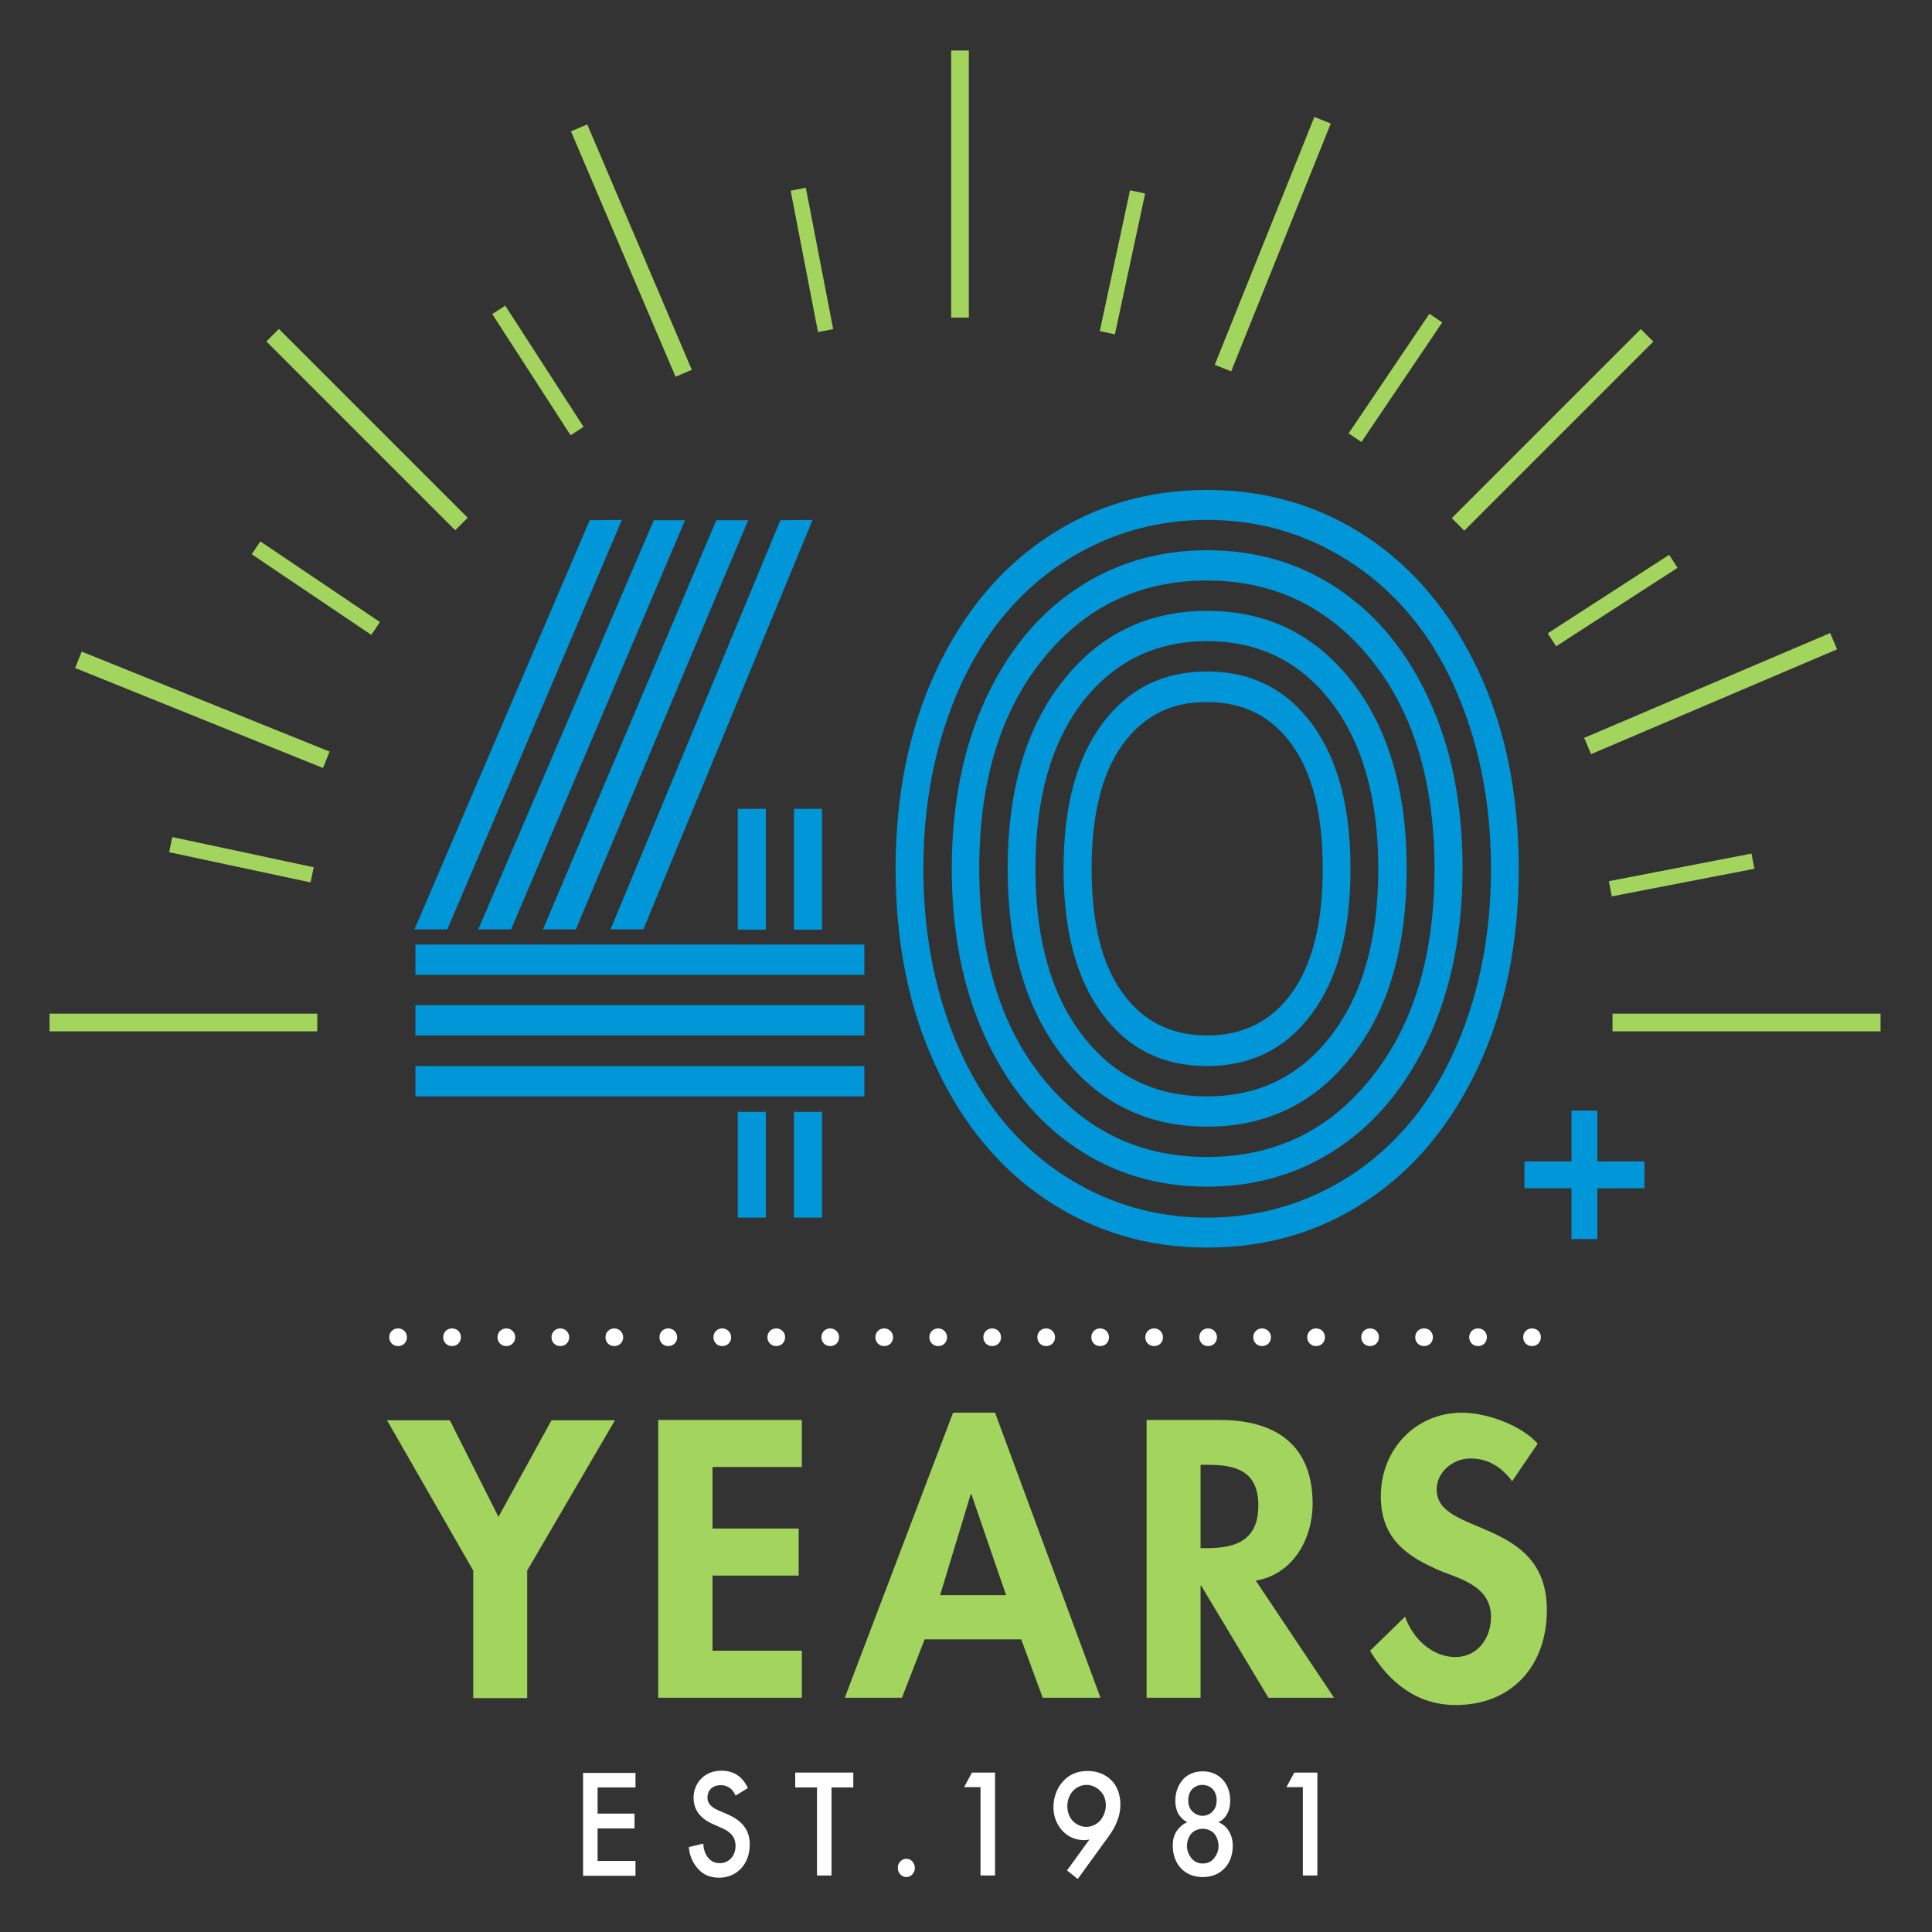 <?xml version="1.0" encoding="utf-8"?>
<!-- Generator: Adobe Illustrator 27.1.1, SVG Export Plug-In . SVG Version: 6.00 Build 0)  -->
<svg version="1.1" id="Layer_1" xmlns="http://www.w3.org/2000/svg" xmlns:xlink="http://www.w3.org/1999/xlink" x="0px" y="0px"
	 viewBox="0 0 612 612" style="enable-background:new 0 0 612 612;" xml:space="preserve">
<rect x="0" y="0" width="612" height="612" fill="#333333" stroke="none"/>
<style type="text/css">
	.st0{fill:#0096D7;}
	.st1{fill:#FFFFFF;}
	.st2{fill:#A2D45E;}
</style>
<g>
	<path class="st0" d="M186.8,164.8l10.2-0.1l-55.3,129.7h-10.4L186.8,164.8z M131.6,308.8v-9.6h142.2v9.6H131.6z M131.6,328v-9.6
		h142.2v9.6H131.6z M131.6,347.3v-9.6h142.2v9.6H131.6z M207.1,164.8h9.9l-55.1,129.6h-10.4L207.1,164.8z M226.9,164.8H237
		l-54.6,129.6H172L226.9,164.8z M247.2,164.8l10.2-0.1l-53.6,129.7h-10.4L247.2,164.8z M242.6,294.5h-8.9v-38.3h8.9V294.5z
		 M242.6,385.7h-8.9v-33.5h8.9V385.7z M260.4,294.5h-8.9v-38.3h8.9V294.5z M260.4,385.7h-8.9v-33.5h8.9V385.7z"/>
	<path class="st0" d="M296.5,337.9c-8.6-18.3-12.8-39.2-12.8-62.7s4.3-44.4,12.8-62.7c8.6-18.3,20.3-32.5,35.3-42.4
		c15-10,31.9-14.9,50.6-14.9c18.8,0,35.6,5,50.6,14.9c15,10,26.7,24.1,35.3,42.4c8.6,18.3,12.8,39.2,12.8,62.7s-4.3,44.4-12.8,62.7
		c-8.6,18.3-20.3,32.5-35.3,42.4c-15,10-31.9,14.9-50.6,14.9c-18.8,0-35.6-5-50.6-14.9S305,356.2,296.5,337.9z M299.3,230
		c-4.5,13.8-6.8,28.9-6.8,45.2c0,16.3,2.3,31.3,6.8,45.2c4.5,13.8,10.8,25.5,18.7,35c7.9,9.5,17.4,16.9,28.5,22.3
		c11.1,5.3,23,8,35.9,8c12.8,0,24.8-2.7,35.9-8s20.6-12.8,28.5-22.3s14.2-21.2,18.7-35s6.8-28.9,6.8-45.2c0-16.3-2.3-31.3-6.8-45.2
		c-4.5-13.8-10.8-25.5-18.7-35c-7.9-9.5-17.5-16.9-28.5-22.3c-11.1-5.3-23-8-35.9-8c-12.8,0-24.8,2.7-35.9,8S325.9,185.5,318,195
		C310.1,204.5,303.8,216.2,299.3,230z M452.9,222.1c7,15.3,10.4,33,10.4,53s-3.5,37.7-10.4,53c-7,15.3-16.6,27.2-28.8,35.4
		c-12.3,8.3-26.2,12.4-41.7,12.4c-15.6,0-29.5-4.1-41.7-12.4c-12.3-8.3-21.9-20.1-28.8-35.4c-7-15.3-10.4-33-10.4-53
		s3.5-37.7,10.4-53c7-15.3,16.6-27.2,28.8-35.4c12.3-8.3,26.2-12.4,41.7-12.4c15.6,0,29.5,4.1,41.7,12.4
		C436.4,195,446,206.8,452.9,222.1z M330.3,208.9c-13.4,16.6-20.1,38.7-20.1,66.3s6.7,49.7,20.1,66.3c13.4,16.6,30.7,25,52,25
		s38.7-8.3,52-25c13.4-16.6,20.1-38.7,20.1-66.3s-6.7-49.7-20.1-66.3s-30.7-25-52-25C361.1,183.9,343.7,192.2,330.3,208.9z
		 M428.1,215.7c11.6,14.8,17.5,34.6,17.5,59.5s-5.8,44.8-17.5,59.5c-11.6,14.8-26.9,22.2-45.7,22.2c-18.8,0-34.1-7.4-45.7-22.2
		c-11.6-14.8-17.5-34.6-17.5-59.5s5.8-44.8,17.5-59.5c11.6-14.8,26.9-22.2,45.7-22.2C401.2,193.5,416.5,200.9,428.1,215.7z
		 M342.9,222.4c-9.9,12.9-14.9,30.4-14.9,52.8c0,22.3,5,39.9,14.9,52.8s23.1,19.3,39.4,19.3c16.4,0,29.5-6.4,39.4-19.3
		s14.9-30.4,14.9-52.8c0-22.3-5-39.9-14.9-52.8c-9.9-12.9-23.1-19.3-39.4-19.3C366,203.1,352.9,209.6,342.9,222.4z M415.5,229.2
		c8.2,11,12.3,26.3,12.3,46s-4.1,35-12.3,46c-8.2,11-19.2,16.5-33.2,16.5c-13.9,0-25-5.5-33.1-16.5c-8.2-11-12.3-26.3-12.3-46
		s4.1-35,12.3-46c8.2-11,19.2-16.5,33.1-16.5C396.3,212.7,407.3,218.2,415.5,229.2z M355.5,236c-6.5,9.1-9.7,22.2-9.7,39.2
		c0,17.1,3.2,30.2,9.7,39.2c6.5,9.1,15.4,13.6,26.9,13.6c11.4,0,20.4-4.5,26.9-13.6s9.7-22.2,9.7-39.2c0-17.1-3.2-30.2-9.7-39.2
		c-6.5-9.1-15.4-13.6-26.9-13.6C370.9,222.3,362,226.9,355.5,236z"/>
</g>
<g>
	<path class="st1" d="M128.9,423.6c0,1.6-1.2,2.8-2.8,2.8c-1.6,0-2.8-1.2-2.8-2.8c0-1.6,1.2-2.8,2.8-2.8
		C127.7,420.8,128.9,422,128.9,423.6z"/>
	<path class="st1" d="M146,423.6c0,1.6-1.2,2.8-2.8,2.8s-2.8-1.2-2.8-2.8c0-1.6,1.2-2.8,2.8-2.8C144.8,420.8,146,422,146,423.6z"/>
	<path class="st1" d="M163.2,423.6c0,1.6-1.2,2.8-2.8,2.8s-2.8-1.2-2.8-2.8c0-1.6,1.2-2.8,2.8-2.8
		C161.9,420.8,163.2,422,163.2,423.6z"/>
	<path class="st1" d="M180.3,423.6c0,1.6-1.2,2.8-2.8,2.8s-2.8-1.2-2.8-2.8c0-1.6,1.2-2.8,2.8-2.8C179,420.8,180.3,422,180.3,423.6z
		"/>
	<path class="st1" d="M197.4,423.6c0,1.6-1.2,2.8-2.8,2.8s-2.8-1.2-2.8-2.8c0-1.6,1.2-2.8,2.8-2.8
		C196.1,420.8,197.4,422,197.4,423.6z"/>
	<path class="st1" d="M214.5,423.6c0,1.6-1.2,2.8-2.8,2.8s-2.8-1.2-2.8-2.8c0-1.6,1.2-2.8,2.8-2.8
		C213.2,420.8,214.5,422,214.5,423.6z"/>
	<path class="st1" d="M231.6,423.6c0,1.6-1.2,2.8-2.8,2.8s-2.8-1.2-2.8-2.8c0-1.6,1.2-2.8,2.8-2.8
		C230.3,420.8,231.6,422,231.6,423.6z"/>
	<path class="st1" d="M248.7,423.6c0,1.6-1.2,2.8-2.8,2.8s-2.8-1.2-2.8-2.8c0-1.6,1.2-2.8,2.8-2.8
		C247.4,420.8,248.7,422,248.7,423.6z"/>
	<path class="st1" d="M265.8,423.6c0,1.6-1.2,2.8-2.8,2.8c-1.6,0-2.8-1.2-2.8-2.8c0-1.6,1.2-2.8,2.8-2.8
		C264.5,420.8,265.8,422,265.8,423.6z"/>
	<path class="st1" d="M282.9,423.6c0,1.6-1.2,2.8-2.8,2.8c-1.6,0-2.8-1.2-2.8-2.8c0-1.6,1.2-2.8,2.8-2.8
		C281.6,420.8,282.9,422,282.9,423.6z"/>
	<path class="st1" d="M300,423.6c0,1.6-1.2,2.8-2.8,2.8c-1.6,0-2.8-1.2-2.8-2.8c0-1.6,1.2-2.8,2.8-2.8
		C298.7,420.8,300,422,300,423.6z"/>
	<path class="st1" d="M317.1,423.6c0,1.6-1.2,2.8-2.8,2.8c-1.6,0-2.8-1.2-2.8-2.8c0-1.6,1.2-2.8,2.8-2.8
		C315.8,420.8,317.1,422,317.1,423.6z"/>
	<path class="st1" d="M334.2,423.6c0,1.6-1.2,2.8-2.8,2.8c-1.6,0-2.8-1.2-2.8-2.8c0-1.6,1.2-2.8,2.8-2.8
		C332.9,420.8,334.2,422,334.2,423.6z"/>
	<path class="st1" d="M351.3,423.6c0,1.6-1.2,2.8-2.8,2.8c-1.6,0-2.8-1.2-2.8-2.8c0-1.6,1.2-2.8,2.8-2.8
		C350,420.8,351.3,422,351.3,423.6z"/>
	<path class="st1" d="M368.4,423.6c0,1.6-1.2,2.8-2.8,2.8c-1.6,0-2.8-1.2-2.8-2.8c0-1.6,1.2-2.8,2.8-2.8
		C367.1,420.8,368.4,422,368.4,423.6z"/>
	<path class="st1" d="M385.5,423.6c0,1.6-1.2,2.8-2.8,2.8c-1.6,0-2.8-1.2-2.8-2.8c0-1.6,1.2-2.8,2.8-2.8
		C384.2,420.8,385.5,422,385.5,423.6z"/>
	<path class="st1" d="M402.6,423.6c0,1.6-1.2,2.8-2.8,2.8c-1.6,0-2.8-1.2-2.8-2.8c0-1.6,1.2-2.8,2.8-2.8
		C401.3,420.8,402.6,422,402.6,423.6z"/>
	<path class="st1" d="M419.7,423.6c0,1.6-1.2,2.8-2.8,2.8c-1.6,0-2.8-1.2-2.8-2.8c0-1.6,1.2-2.8,2.8-2.8
		C418.5,420.8,419.7,422,419.7,423.6z"/>
	<path class="st1" d="M436.8,423.6c0,1.6-1.2,2.8-2.8,2.8c-1.6,0-2.8-1.2-2.8-2.8c0-1.6,1.2-2.8,2.8-2.8
		C435.6,420.8,436.8,422,436.8,423.6z"/>
	<path class="st1" d="M453.9,423.6c0,1.6-1.2,2.8-2.8,2.8c-1.6,0-2.8-1.2-2.8-2.8c0-1.6,1.2-2.8,2.8-2.8
		C452.7,420.8,453.9,422,453.9,423.6z"/>
	<path class="st1" d="M471,423.6c0,1.6-1.2,2.8-2.8,2.8c-1.6,0-2.8-1.2-2.8-2.8c0-1.6,1.2-2.8,2.8-2.8
		C469.8,420.8,471,422,471,423.6z"/>
	<path class="st1" d="M488.1,423.6c0,1.6-1.2,2.8-2.8,2.8c-1.6,0-2.8-1.2-2.8-2.8c0-1.6,1.2-2.8,2.8-2.8
		C486.9,420.8,488.1,422,488.1,423.6z"/>
</g>
<g>
	<g>
		<rect x="510.8" y="321.1" class="st2" width="84.9" height="5.6"/>
	</g>
	<g>
		<rect x="15.7" y="321.1" class="st2" width="84.8" height="5.6"/>
	</g>
	<g>
		<rect x="301.3" y="16" class="st2" width="5.6" height="84.6"/>
	</g>
	<g>
		
			<rect x="113.5" y="93.8" transform="matrix(0.707 -0.707 0.707 0.707 -62.174 122.079)" class="st2" width="5.6" height="84.6"/>
	</g>
	<g>
		
			<rect x="449.5" y="133.3" transform="matrix(0.707 -0.707 0.707 0.707 47.838 387.686)" class="st2" width="84.7" height="5.6"/>
	</g>
	<g>
		
			<rect x="61.4" y="182.4" transform="matrix(0.374 -0.927 0.927 0.374 -168.25 200.303)" class="st2" width="5.6" height="84.7"/>
	</g>
	<g>
		
			<rect x="361" y="74.7" transform="matrix(0.373 -0.928 0.928 0.373 180.823 422.695)" class="st2" width="84.6" height="5.6"/>
	</g>
	<g>
		
			<rect x="197.2" y="37.2" transform="matrix(0.92 -0.392 0.392 0.92 -15.137 84.681)" class="st2" width="5.6" height="84.5"/>
	</g>
	<g>
		<rect x="499.5" y="217" transform="matrix(0.92 -0.392 0.392 0.92 -42.787 229.898)" class="st2" width="84.7" height="5.6"/>
	</g>
	<g>
		
			<rect x="74" y="249.5" transform="matrix(0.209 -0.978 0.978 0.209 -205.911 290.173)" class="st2" width="4.9" height="45.8"/>
	</g>
	<g>
		
			<rect x="332.8" y="80.8" transform="matrix(0.21 -0.978 0.978 0.21 199.471 413.383)" class="st2" width="45.6" height="4.9"/>
	</g>
	<g>
		
			<rect x="167.9" y="94.4" transform="matrix(0.84 -0.543 0.543 0.84 -36.365 111.362)" class="st2" width="4.9" height="45.7"/>
	</g>
	<g>
		
			<rect x="487.8" y="187.8" transform="matrix(0.84 -0.543 0.543 0.84 -21.461 307.744)" class="st2" width="45.8" height="4.9"/>
	</g>
	<g>
		
			<rect x="97.6" y="163.4" transform="matrix(0.559 -0.829 0.829 0.559 -110.289 165.129)" class="st2" width="4.9" height="45.7"/>
	</g>
	<g>
		
			<rect x="419" y="117.4" transform="matrix(0.56 -0.829 0.829 0.56 95.234 418.885)" class="st2" width="45.7" height="4.9"/>
	</g>
	<g>
		
			<rect x="254.7" y="59.4" transform="matrix(0.982 -0.19 0.19 0.982 -10.948 50.464)" class="st2" width="4.9" height="45.6"/>
	</g>
	<g>
		
			<rect x="509.6" y="274.6" transform="matrix(0.982 -0.19 0.19 0.982 -42.96 106.299)" class="st2" width="46" height="4.9"/>
	</g>
</g>
<g>
	<path class="st0" d="M482.9,367.9h14.9v-16.1h8.2v16.1h14.9v8.5H506v16.1h-8.2v-16.1h-14.9V367.9z"/>
</g>
<g>
	<path class="st2" d="M122.6,449.9h19.9l15.4,30.6l16.8-30.6h20.1L167,497.5v40.4h-17.1v-40.4L122.6,449.9z"/>
	<path class="st2" d="M225.7,464.8v19.4H253v14.9h-27.3v23.8H254v14.9h-45.5v-88H254v14.9h-28.3V464.8z"/>
	<path class="st2" d="M292.9,519.3l-7.2,18.5h-18.1l34.3-90.3h13.3l33.4,90.3h-18.3l-6.8-18.5H292.9z M307.7,473.3h-0.2l-9.7,32
		h20.9L307.7,473.3z"/>
	<path class="st2" d="M422.6,537.8h-20.8l-21.3-35.5h-0.2v35.5h-17.1v-88h23.2c17.4,0,29.4,7.7,29.4,26.5c0,11.2-6.2,22.4-18,24.4
		L422.6,537.8z M380.3,490.4h2.2c9.4,0,16.1-2.8,16.1-13.5c0-10.8-6.9-12.9-16-12.9h-2.3L380.3,490.4L380.3,490.4z"/>
	<path class="st2" d="M479,469.2c-3.3-4.4-7.5-7.2-13.2-7.2c-5.5,0-10.7,4.2-10.7,9.9c0,14.8,34.9,8.6,34.9,38.1
		c0,17.6-11,30.1-28.9,30.1c-12.1,0-21-7-27.1-17.2l11.1-10.8c2.3,6.8,8.5,12.8,15.9,12.8c7,0,11.3-5.9,11.3-12.7
		c0-9.1-8.4-11.7-15.3-14.3c-11.3-4.7-19.6-10.4-19.6-24c0-14.6,10.9-26.4,25.7-26.4c7.8,0,18.7,3.9,24,9.8L479,469.2z"/>
</g>
<g>
	<path class="st1" d="M201.3,566.2h-12v8.3H201v4.7h-11.7v10.3h12v4.7h-16.6v-32.6h16.6V566.2z"/>
	<path class="st1" d="M233,568.8c-0.3-0.7-0.7-1.4-1.4-2.1c-1-0.8-1.9-1.2-3.3-1.2c-2.8,0-4.2,1.8-4.2,3.9c0,1,0.3,2.7,3.3,4l3,1.3
		c5.6,2.4,7.1,5.9,7.1,9.6c0,6.2-4.1,10.5-9.7,10.5c-3.5,0-5.6-1.4-7.1-3.3c-1.6-2-2.3-4.1-2.5-6.4l4.6-1.1c0,1.6,0.5,3.1,1.3,4.2
		c0.9,1.2,2.1,2,3.9,2c2.8,0,5-2.2,5-5.5s-2.3-4.7-4.3-5.6l-2.9-1.3c-2.5-1.1-6.1-3.4-6.1-8.3c0-4.4,3.2-8.6,8.8-8.6
		c3.3,0,5.1,1.3,6.1,2.2c0.8,0.8,1.7,1.9,2.3,3.3L233,568.8z"/>
	<path class="st1" d="M263.4,566.2v27.9h-4.6v-27.9h-6.9v-4.7h18.4v4.7H263.4z"/>
	<path class="st1" d="M287.1,588.8c1.5,0,2.7,1.3,2.7,2.9c0,1.6-1.2,2.9-2.7,2.9s-2.7-1.3-2.7-2.9
		C284.3,590.2,285.6,588.8,287.1,588.8z"/>
	<path class="st1" d="M310.6,566.1h-5.2l2.5-4.6h7.3v32.6h-4.6L310.6,566.1L310.6,566.1z"/>
	<path class="st1" d="M338,592.5l7.1-9.8c-0.6,0.1-1.1,0.2-1.6,0.2c-3.6,0-5.8-1.7-7-3c-1.5-1.7-2.8-4.1-2.8-7.4
		c0-3.3,1.2-6.2,3-8.2c1.9-2.1,4.4-3.3,7.8-3.3c4.1,0,6.5,1.8,7.8,3.2s2.6,3.8,2.6,7.4c0,2.3-0.5,4.2-1.4,6.2
		c-1.1,2.4-2.3,3.9-3.7,5.8l-8.4,11.6L338,592.5z M348.5,576.7c1.1-1.3,1.8-3.1,1.8-4.8c0-1.8-0.6-3.5-1.8-4.6
		c-1.1-1.2-2.8-1.9-4.3-1.9c-1.7,0-3.3,0.8-4.3,1.9c-1,1.1-1.8,2.8-1.8,4.8c0,1.8,0.6,3.6,1.8,4.8c1,1,2.6,1.8,4.2,1.8
		C345.7,578.7,347.3,578,348.5,576.7z"/>
	<path class="st1" d="M389.1,579.8c1.1,1.6,1.4,3.4,1.4,4.9c0,3.3-1.2,5.6-2.4,6.9c-1.4,1.6-3.7,3-7.1,3s-5.7-1.4-7.1-3
		c-1.2-1.4-2.4-3.6-2.4-6.9c0-1.5,0.2-3.3,1.4-4.9c0.7-1,1.8-2,3.2-2.6c-1.3-0.6-2.1-1.6-2.7-2.4c-0.8-1.3-1.1-3-1.1-4.4
		c0-2.6,0.9-5,2.5-6.8c0.9-1,2.9-2.5,6.2-2.5c3.3,0,5.2,1.5,6.2,2.5c1.7,1.8,2.5,4.2,2.5,6.8c0,1.5-0.3,3.1-1.1,4.4
		c-0.5,0.9-1.4,1.9-2.7,2.4C387.4,577.8,388.5,578.8,389.1,579.8z M377.4,580.8c-0.9,1-1.4,2.5-1.4,4c0,1.3,0.5,2.7,1.4,3.8
		c0.6,0.8,1.8,1.7,3.6,1.7c1.9,0,3-0.9,3.6-1.7c0.9-1.1,1.4-2.5,1.4-3.8c0-1.4-0.5-3-1.4-4s-2.3-1.5-3.6-1.5
		C379.7,579.3,378.3,579.8,377.4,580.8z M377.7,566.7c-0.8,0.8-1.3,2.1-1.3,3.6s0.5,2.7,1.2,3.4c0.8,0.9,2.2,1.5,3.3,1.5
		c1.2,0,2.5-0.5,3.3-1.5c0.7-0.7,1.2-1.9,1.2-3.4s-0.5-2.8-1.3-3.6s-1.9-1.3-3.3-1.3C379.6,565.4,378.5,565.9,377.7,566.7z"/>
	<path class="st1" d="M412.7,566.1h-5.2l2.5-4.6h7.3v32.6h-4.6L412.7,566.1L412.7,566.1z"/>
</g>
</svg>
